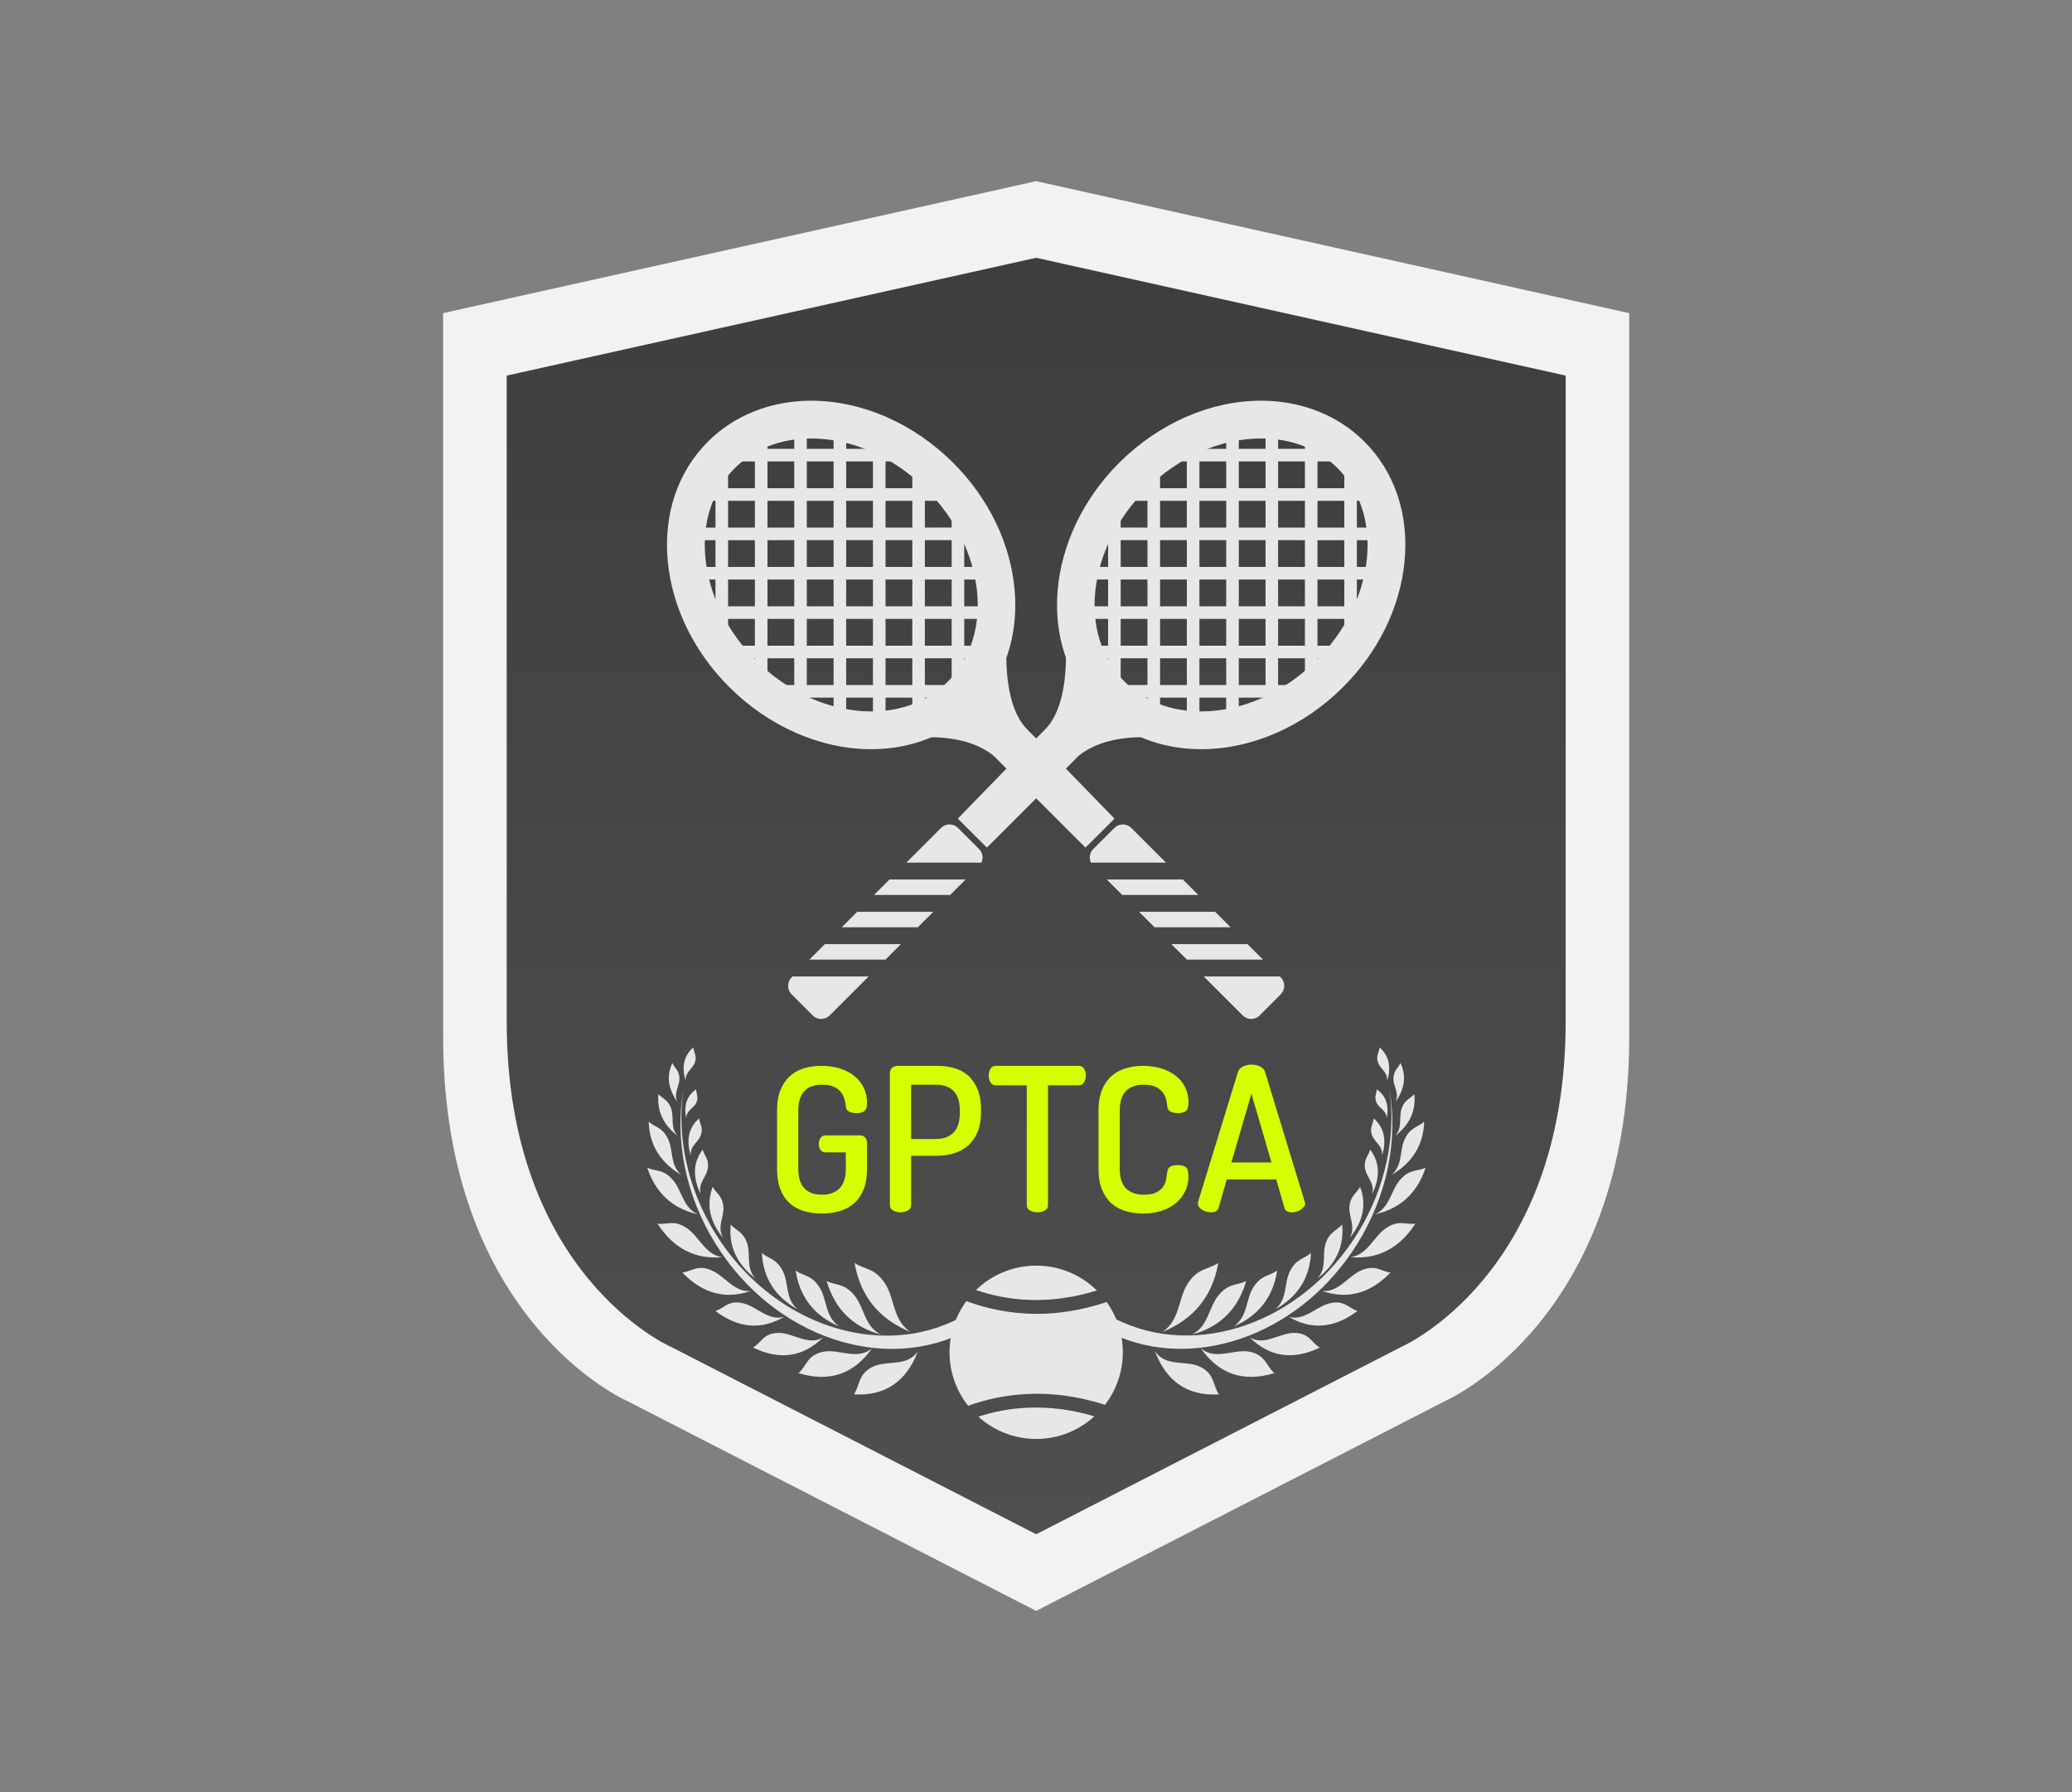 <?xml version="1.0" encoding="UTF-8"?> <svg xmlns="http://www.w3.org/2000/svg" width="1487" height="1286" viewBox="0 0 1487 1286" fill="none"><rect x="0" y="0" width="1487" height="1286" fill="#808080" stroke="none"/> <path d="M743.63 130L318 224.711C318 224.711 318.023 547.571 318.023 744.164C318.023 947.939 450.023 1005.33 450.023 1005.33L743.63 1156L1037.23 1005.33C1037.23 1005.33 1169.24 947.939 1169.24 744.164C1169.24 547.571 1169.26 224.711 1169.26 224.711L743.63 130Z" fill="#F1F2F2"></path> <path fill-rule="evenodd" clip-rule="evenodd" d="M1123.61 733.325L1123.64 269.538L743.641 184.996L363.645 269.538L363.656 733.325C363.656 915.246 481.498 966.5 481.498 966.5L743.641 1101L1005.77 966.5C1005.77 966.5 1123.61 915.246 1123.61 733.325Z" fill="url(#paint0_linear_40_660)"></path> <path d="M607.007 793.768C606.813 791.659 606.38 789.664 605.708 787.794C605.035 785.925 604.055 784.295 602.755 782.904C601.467 781.513 599.791 780.419 597.728 779.598C595.664 778.788 593.054 778.378 589.884 778.378C584.424 778.378 580.229 779.883 577.31 782.904C574.38 785.925 572.921 790.599 572.921 796.926V838.787C572.921 845.114 574.38 849.788 577.31 852.797C580.229 855.83 584.424 857.334 589.884 857.334C595.254 857.334 599.449 855.83 602.47 852.797C605.491 849.788 607.007 845.114 607.007 838.787V826.988H592.472C590.842 826.988 589.622 826.361 588.813 825.118C587.992 823.875 587.582 822.439 587.582 820.797C587.582 819.361 587.992 818.004 588.813 816.705C589.622 815.405 590.842 814.767 592.472 814.767H617.21C618.84 814.767 620.094 815.291 620.949 816.351C621.816 817.4 622.249 818.597 622.249 819.942V838.787C622.249 844.635 621.417 849.594 619.73 853.664C618.054 857.745 615.751 861.051 612.833 863.593C609.903 866.135 606.471 867.982 602.538 869.133C598.617 870.285 594.399 870.855 589.884 870.855C585.29 870.855 581.015 870.285 577.082 869.133C573.161 867.982 569.752 866.135 566.879 863.593C563.995 861.051 561.749 857.745 560.119 853.664C558.489 849.594 557.668 844.635 557.668 838.787V796.926C557.668 791.078 558.512 786.119 560.187 782.049C561.863 777.968 564.143 774.662 567.016 772.119C569.9 769.577 573.252 767.73 577.082 766.579C580.924 765.428 585.051 764.858 589.463 764.858C594.251 764.858 598.662 765.485 602.687 766.727C606.711 767.97 610.165 769.748 613.038 772.051C615.922 774.342 618.168 777.158 619.809 780.464C621.44 783.77 622.249 787.441 622.249 791.465C622.249 794.441 621.599 796.401 620.311 797.359C619.011 798.317 617.119 798.795 614.622 798.795C612.616 798.795 610.86 798.442 609.378 797.724C607.885 797.006 607.098 795.683 607.007 793.768ZM638.642 769.748C638.642 768.403 639.167 767.252 640.227 766.294C641.276 765.336 642.712 764.858 644.536 764.858H672.58C676.992 764.858 681.119 765.405 684.949 766.511C688.791 767.616 692.12 769.44 694.947 771.971C697.774 774.513 700.008 777.808 701.639 781.832C703.269 785.856 704.078 790.747 704.078 796.493V797.644C704.078 803.401 703.246 808.292 701.57 812.316C699.883 816.351 697.592 819.635 694.662 822.165C691.732 824.708 688.312 826.554 684.379 827.706C680.446 828.857 676.228 829.427 671.725 829.427H653.884V864.961C653.884 866.591 653.097 867.834 651.513 868.7C649.928 869.555 648.184 869.988 646.269 869.988C644.354 869.988 642.598 869.555 641.013 868.7C639.429 867.834 638.642 866.591 638.642 864.961V769.748ZM653.884 778.378V817.355H671.725C677.094 817.355 681.29 815.816 684.311 812.749C687.332 809.682 688.836 804.986 688.836 798.659V796.926C688.836 790.599 687.332 785.925 684.311 782.904C681.29 779.883 677.094 778.378 671.725 778.378H653.884ZM774.268 764.858C775.989 764.858 777.266 765.576 778.076 767.012C778.896 768.449 779.307 769.988 779.307 771.618C779.307 773.533 778.874 775.209 778.007 776.657C777.141 778.093 775.898 778.811 774.268 778.811H752.118V864.961C752.118 866.591 751.331 867.834 749.747 868.7C748.162 869.555 746.418 869.988 744.503 869.988C742.576 869.988 740.832 869.555 739.247 868.7C737.663 867.834 736.876 866.591 736.876 864.961V778.811H714.578C712.947 778.811 711.705 778.116 710.838 776.725C709.983 775.334 709.55 773.681 709.55 771.755C709.55 770.136 709.949 768.574 710.77 767.092C711.579 765.599 712.856 764.858 714.578 764.858H774.268ZM837.698 793.768C837.595 792.514 837.356 791.009 836.968 789.242C836.592 787.464 835.828 785.788 834.677 784.203C833.525 782.619 831.872 781.251 829.706 780.099C827.552 778.948 824.61 778.378 820.871 778.378C815.308 778.378 811.033 779.883 808.069 782.904C805.094 785.925 803.612 790.599 803.612 796.926V838.787C803.612 845.114 805.094 849.788 808.069 852.797C811.033 855.83 815.399 857.334 821.156 857.334C824.804 857.334 827.7 856.787 829.854 855.681C832.02 854.576 833.639 853.219 834.745 851.577C835.851 849.947 836.569 848.203 836.9 846.333C837.242 844.464 837.504 842.708 837.698 841.089C837.88 839.163 838.655 837.852 840 837.134C841.334 836.404 843.067 836.051 845.176 836.051C847.855 836.051 849.827 836.575 851.07 837.635C852.312 838.684 852.939 840.793 852.939 843.962C852.939 847.895 852.153 851.509 850.568 854.815C848.984 858.121 846.749 860.982 843.876 863.376C841.004 865.77 837.549 867.617 833.525 868.917C829.501 870.205 825.044 870.855 820.153 870.855C815.832 870.855 811.74 870.285 807.852 869.133C803.965 867.982 800.591 866.135 797.706 863.593C794.834 861.051 792.554 857.745 790.878 853.664C789.202 849.594 788.358 844.635 788.358 838.787V796.926C788.358 791.078 789.202 786.119 790.878 782.049C792.554 777.968 794.856 774.662 797.786 772.119C800.705 769.577 804.113 767.73 808.001 766.579C811.877 765.428 815.981 764.858 820.29 764.858C825.18 764.858 829.638 765.507 833.662 766.796C837.698 768.095 841.152 769.896 844.025 772.188C846.897 774.491 849.109 777.227 850.637 780.396C852.176 783.554 852.939 787.053 852.939 790.884C852.939 794.144 852.312 796.287 851.07 797.291C849.827 798.294 847.901 798.795 845.313 798.795C843.021 798.795 841.197 798.396 839.852 797.576C838.507 796.766 837.789 795.489 837.698 793.768ZM869.184 869.988C868.136 869.988 867.053 869.852 865.958 869.555C864.852 869.27 863.815 868.837 862.857 868.267C861.9 867.697 861.136 867.013 860.555 866.249C859.985 865.485 859.7 864.619 859.7 863.661C859.7 863.091 859.745 862.658 859.836 862.373L888.462 769.167C889.043 767.445 890.24 766.146 892.053 765.291C893.877 764.424 895.895 763.991 898.095 763.991C900.306 763.991 902.336 764.424 904.205 765.291C906.075 766.146 907.306 767.445 907.876 769.167L936.353 862.373C936.547 862.943 936.638 863.376 936.638 863.661C936.638 864.528 936.33 865.337 935.715 866.112C935.088 866.876 934.313 867.549 933.412 868.119C932.5 868.7 931.463 869.156 930.311 869.487C929.16 869.829 928.065 869.988 927.005 869.988C925.763 869.988 924.68 869.749 923.768 869.27C922.856 868.791 922.206 867.982 921.83 866.831L915.936 846.402H880.402L874.508 866.831C874.132 867.982 873.482 868.791 872.57 869.27C871.658 869.749 870.53 869.988 869.184 869.988ZM912.482 834.181L898.095 784.853L883.719 834.181H912.482Z" fill="#D5FF02"></path> <path d="M905.077 314.649C875.779 314.649 845.603 328.033 822.267 351.346C780.087 393.537 773.236 455.325 807.003 489.103C821.025 503.114 840.04 510.524 861.974 510.524C891.272 510.524 921.459 497.152 944.76 473.827C965.531 453.057 978.413 427.008 980.99 400.48C983.475 374.955 976.031 352.087 960.036 336.07C946.003 322.071 927.011 314.649 905.077 314.649ZM861.974 537.633C833.109 537.633 806.786 527.202 787.851 508.267C743.493 463.932 750.356 384.942 803.104 332.182C831.49 303.808 868.643 287.54 905.077 287.54C933.942 287.54 960.23 297.982 979.177 316.918C1001.03 338.749 1011.26 369.369 1007.97 403.102C1004.78 435.865 989.152 467.785 963.935 492.991C935.583 521.365 898.419 537.633 861.974 537.633Z" fill="#E6E7E8"></path> <path d="M687.408 587.457L708.236 608.262L771.403 545.106C771.403 545.106 791.171 519.695 852.902 532.748C785.87 513.699 763.275 443.133 763.275 443.133C763.275 443.133 772.247 501.204 750.017 523.457C727.787 545.664 687.408 587.457 687.408 587.457Z" fill="#E6E7E8"></path> <path d="M580.891 688.603H635.485L646.577 677.522H591.971L580.891 688.603Z" fill="#E6E7E8"></path> <path d="M604.092 665.414H658.675L669.79 654.333H615.161L604.092 665.414Z" fill="#E6E7E8"></path> <path d="M704.324 619.031C705.818 615.827 705.293 611.94 702.66 609.295L687.486 594.144C684.135 590.781 678.708 590.781 675.357 594.144L650.471 619.031H704.324Z" fill="#E6E7E8"></path> <path d="M627.291 642.213H681.908L692.989 631.121H638.372L627.291 642.213Z" fill="#E6E7E8"></path> <path d="M568.777 700.724L568.116 701.396C564.753 704.736 564.753 710.186 568.116 713.537L583.267 728.699C586.607 732.051 592.067 732.051 595.408 728.699L623.395 700.724H568.777Z" fill="#E6E7E8"></path> <path d="M804.271 352.778H795.242V512.937H804.271V352.778Z" fill="#E6E7E8"></path> <path d="M832.536 330.312H823.496V524.831H832.536V330.312Z" fill="#E6E7E8"></path> <path d="M860.781 312.723H851.752V527.122H860.781V312.723Z" fill="#E6E7E8"></path> <path d="M917.246 306.812H908.24V520.47H917.246V306.812Z" fill="#E6E7E8"></path> <path d="M945.512 311.387H936.494V502.759H945.512V311.387Z" fill="#E6E7E8"></path> <path d="M973.779 325.771H964.75V472.819H973.779V325.771Z" fill="#E6E7E8"></path> <path d="M889.035 307.702H880.006V522.364H889.035V307.702Z" fill="#E6E7E8"></path> <path d="M949.077 491.594H788.918V500.623H949.077V491.594Z" fill="#E6E7E8"></path> <path d="M966.926 463.35H772.396V472.378H966.926V463.35Z" fill="#E6E7E8"></path> <path d="M981.208 435.095H766.809V444.124H981.208V435.095Z" fill="#E6E7E8"></path> <path fill-rule="evenodd" clip-rule="evenodd" d="M775.092 378.585L988.751 378.608V387.637L775.092 387.614V378.585Z" fill="#E6E7E8"></path> <path d="M984.085 350.341H792.725V359.381H984.085V350.341Z" fill="#E6E7E8"></path> <path d="M968.185 322.086H821.137V331.126H968.185V322.086Z" fill="#E6E7E8"></path> <path d="M988.004 406.84H773.354V415.869H988.004V406.84Z" fill="#E6E7E8"></path> <path d="M527.214 336.07C511.209 352.087 503.776 374.944 506.272 400.492C508.837 427.008 521.708 453.057 542.467 473.839C565.803 497.141 595.968 510.524 625.266 510.524C647.199 510.524 666.226 503.114 680.236 489.104C714.026 455.326 707.152 393.538 664.96 351.358C641.647 328.022 611.46 314.661 582.174 314.661C560.24 314.661 541.236 322.06 527.214 336.07ZM523.315 492.991C498.099 467.786 482.469 435.866 479.266 403.114C475.994 369.358 486.231 338.749 508.062 316.907C526.998 297.983 553.32 287.552 582.174 287.552C618.608 287.552 655.772 303.82 684.135 332.183C736.883 384.931 743.734 463.933 699.411 508.267C680.464 527.203 654.13 537.634 625.266 537.634C588.831 537.634 551.679 521.366 523.315 492.991Z" fill="#E6E7E8"></path> <path d="M799.822 587.457L779.005 608.262L715.827 545.106C715.827 545.106 696.071 519.695 634.328 532.748C701.372 513.699 723.966 443.133 723.966 443.133C723.966 443.133 714.983 501.204 737.225 523.457C759.443 545.664 799.822 587.457 799.822 587.457Z" fill="#E6E7E8"></path> <path d="M906.362 688.603H851.756L840.664 677.522H895.27L906.362 688.603Z" fill="#E6E7E8"></path> <path d="M883.15 665.414H828.566L817.463 654.333H872.08L883.15 665.414Z" fill="#E6E7E8"></path> <path d="M782.926 619.031C781.433 615.827 781.969 611.94 784.602 609.295L799.776 594.144C803.127 590.781 808.554 590.781 811.894 594.144L836.791 619.031H782.926Z" fill="#E6E7E8"></path> <path d="M859.981 642.213H805.364L794.283 631.121H848.889L859.981 642.213Z" fill="#E6E7E8"></path> <path d="M918.481 700.724L919.154 701.396C922.506 704.736 922.506 710.186 919.154 713.537L903.992 728.699C900.652 732.051 895.191 732.051 891.851 728.699L863.887 700.724H918.481Z" fill="#E6E7E8"></path> <path d="M692.007 352.778H682.979V512.937H692.007V352.778Z" fill="#E6E7E8"></path> <path d="M663.751 330.312H654.723V524.831H663.751V330.312Z" fill="#E6E7E8"></path> <path d="M635.519 312.723H626.49V527.122H635.519V312.723Z" fill="#E6E7E8"></path> <path d="M579.019 306.812H570.002V520.47H579.019V306.812Z" fill="#E6E7E8"></path> <path d="M550.777 311.387H541.748V502.759H550.777V311.387Z" fill="#E6E7E8"></path> <path d="M522.511 325.771H513.471V472.819H522.511V325.771Z" fill="#E6E7E8"></path> <path d="M607.263 307.702H598.234V522.364H607.263V307.702Z" fill="#E6E7E8"></path> <path d="M698.344 491.594H538.186V500.623H698.344V491.594Z" fill="#E6E7E8"></path> <path d="M714.858 463.35H520.328V472.378H714.858V463.35Z" fill="#E6E7E8"></path> <path d="M720.443 435.095H506.055V444.124H720.443V435.095Z" fill="#E6E7E8"></path> <path fill-rule="evenodd" clip-rule="evenodd" d="M712.155 387.614L498.496 387.637L498.484 378.608L712.155 378.585V387.614Z" fill="#E6E7E8"></path> <path d="M694.544 350.341H503.184V359.381H694.544V350.341Z" fill="#E6E7E8"></path> <path d="M666.14 322.086H519.08V331.126H666.14V322.086Z" fill="#E6E7E8"></path> <path d="M713.893 406.84H499.242V415.869H713.893V406.84Z" fill="#E6E7E8"></path> <path fill-rule="evenodd" clip-rule="evenodd" d="M689.885 945.193C631.745 976.577 554.019 950.688 513.413 885.195C492.927 852.135 485.665 815.13 490.43 781.648C484.297 817.205 491.502 857.048 513.47 892.468C555.49 960.229 636.008 986.826 696.006 953.914C693.977 950.984 691.925 948.1 689.885 945.193Z" fill="#E6E7E8"></path> <path fill-rule="evenodd" clip-rule="evenodd" d="M658.76 969.614C650.826 981.379 636.462 975.725 626.122 980.912C615.782 986.087 617.276 993.976 612.818 1000.63C635.254 1001.9 650.541 991.434 658.76 969.614Z" fill="#E6E7E8"></path> <path fill-rule="evenodd" clip-rule="evenodd" d="M625.88 967.466C615.358 976.62 602.203 967.739 590.711 970.054C579.209 972.402 579.004 980.222 573.053 985.387C595.294 992.124 612.873 986.036 625.88 967.466Z" fill="#E6E7E8"></path> <path fill-rule="evenodd" clip-rule="evenodd" d="M590.675 959.809C579.879 966.079 569.22 956.309 558.515 956.503C547.799 956.731 546.511 963.457 540.412 967.014C559.598 976.339 576.334 973.831 590.675 959.809Z" fill="#E6E7E8"></path> <path fill-rule="evenodd" clip-rule="evenodd" d="M562.788 944.925C551.297 948.311 542.918 937.184 532.647 935.087C522.364 933.012 519.867 938.837 513.381 940.753C529.968 953.281 546.452 954.569 562.788 944.925Z" fill="#E6E7E8"></path> <path fill-rule="evenodd" clip-rule="evenodd" d="M538.722 926.436C526.604 927.53 520.026 915.275 509.994 911.342C499.985 907.398 496.531 912.528 489.668 913.155C504.283 928.328 520.687 932.649 538.722 926.436Z" fill="#E6E7E8"></path> <path fill-rule="evenodd" clip-rule="evenodd" d="M518.335 902.178C505.931 900.377 501.862 887.21 492.616 881.123C483.394 875.046 478.834 879.105 471.834 878.09C483.371 895.897 498.932 903.854 518.335 902.178Z" fill="#E6E7E8"></path> <path fill-rule="evenodd" clip-rule="evenodd" d="M500.736 871.393C489.917 866.365 489.518 854.156 482.655 846.449C475.77 838.709 470.617 840.829 464.529 838.002C470.56 856.231 482.724 867.311 500.736 871.393Z" fill="#E6E7E8"></path> <path fill-rule="evenodd" clip-rule="evenodd" d="M488.903 843.106C480.592 835.742 483.465 825.63 479.384 817.251C475.337 808.861 470.195 809.043 465.51 804.894C466.057 821.629 473.934 834.328 488.903 843.106Z" fill="#E6E7E8"></path> <path fill-rule="evenodd" clip-rule="evenodd" d="M486.258 815.069C480.797 808.879 483.909 801.936 481.686 795.495C479.463 789.043 475.621 788.609 472.555 785.121C471.346 797.171 475.986 807.146 486.258 815.069Z" fill="#E6E7E8"></path> <path fill-rule="evenodd" clip-rule="evenodd" d="M486.169 790.798C483.16 784.197 487.754 779.683 487.594 773.88C487.446 768.078 484.243 766.539 482.533 762.822C478.189 771.988 479.466 781.336 486.169 790.798Z" fill="#E6E7E8"></path> <path fill-rule="evenodd" clip-rule="evenodd" d="M653.449 955.846C640.453 947.182 642.357 931.963 635.027 920.837C627.663 909.722 620.595 911.181 613.287 906.302C617.448 930.242 630.969 946.726 653.449 955.846Z" fill="#E6E7E8"></path> <path fill-rule="evenodd" clip-rule="evenodd" d="M632.054 957.645C620.289 951.626 620.3 938.174 613.004 929.373C605.697 920.572 599.906 922.659 593.248 919.25C599.199 939.565 612.229 952.31 632.054 957.645Z" fill="#E6E7E8"></path> <path fill-rule="evenodd" clip-rule="evenodd" d="M602.172 951.85C591.992 944.725 593.759 932.709 588.093 923.76C582.439 914.822 576.762 915.837 571.027 911.824C573.946 930.874 584.422 944.177 602.172 951.85Z" fill="#E6E7E8"></path> <path fill-rule="evenodd" clip-rule="evenodd" d="M572.385 939.625C563.413 931.907 566.286 920.997 561.794 912.116C557.314 903.213 551.842 903.521 546.758 899.166C547.67 917.075 556.3 930.55 572.385 939.625Z" fill="#E6E7E8"></path> <path fill-rule="evenodd" clip-rule="evenodd" d="M542.018 917.338C534.996 909.369 539.009 900.431 536.159 892.109C533.309 883.787 528.361 883.229 524.405 878.737C522.832 894.253 528.783 907.123 542.018 917.338Z" fill="#E6E7E8"></path> <path fill-rule="evenodd" clip-rule="evenodd" d="M518.895 888.313C514.346 879.911 519.887 873.413 519.134 865.753C518.371 858.092 514.061 856.416 511.496 851.662C506.72 864.271 509.262 876.503 518.895 888.313Z" fill="#E6E7E8"></path> <path fill-rule="evenodd" clip-rule="evenodd" d="M502.913 856.954C500.701 848.917 506.983 844.939 507.974 838.429C508.966 831.954 505.535 829.503 504.281 824.966C497.338 834.188 496.939 844.882 502.913 856.954Z" fill="#E6E7E8"></path> <path fill-rule="evenodd" clip-rule="evenodd" d="M495.764 829.334C495.012 822.175 501.156 819.872 502.992 814.537C504.839 809.225 502.171 806.591 501.726 802.556C494.225 809.168 492.299 818.128 495.764 829.334Z" fill="#E6E7E8"></path> <path fill-rule="evenodd" clip-rule="evenodd" d="M492.48 802.577C492.445 796.786 497.701 795.509 499.662 791.417C501.634 787.324 499.627 784.964 499.616 781.692C492.89 786.298 490.553 793.275 492.48 802.577Z" fill="#E6E7E8"></path> <path fill-rule="evenodd" clip-rule="evenodd" d="M492.136 775.825C491.452 769.361 497.015 767.275 498.668 762.475C500.344 757.664 497.915 755.282 497.528 751.634C490.745 757.607 488.989 765.713 492.136 775.825Z" fill="#E6E7E8"></path> <path d="M787.188 926.047C775.971 915.034 760.603 908.229 743.652 908.229C726.859 908.229 711.64 914.909 700.457 925.728C721.718 933.069 751.426 937.173 787.188 926.047Z" fill="#E6E7E8"></path> <path d="M793.002 1008.12C801.005 997.654 805.815 984.601 805.815 970.408C805.815 956.967 801.506 944.541 794.244 934.361C776.21 940.357 759.429 942.831 744.301 942.831C724.362 942.831 707.194 938.773 693.514 933.688C685.967 943.983 681.441 956.648 681.441 970.408C681.441 984.92 686.457 998.235 694.779 1008.81C718.583 1000.23 752.475 994.986 793.002 1008.12Z" fill="#E6E7E8"></path> <path d="M702.127 1016.64C713.139 1026.53 727.674 1032.61 743.646 1032.61C759.743 1032.61 774.369 1026.42 785.415 1016.39C751.386 1006.22 722.909 1009.78 702.127 1016.64Z" fill="#E6E7E8"></path> <path fill-rule="evenodd" clip-rule="evenodd" d="M997.183 781.637C1001.94 815.13 994.675 852.146 974.189 885.194C934.175 949.707 858.228 975.653 800.385 946.435C800.419 946.629 800.442 946.811 800.476 946.982C800.51 947.108 800.579 947.233 800.613 947.37C801.263 949.65 801.867 951.953 802.425 954.278C803.406 955.988 803.987 957.801 804.17 959.762C862.424 982.949 934.973 955.612 974.144 892.479C996.1 857.059 1003.3 817.205 997.183 781.637Z" fill="#E6E7E8"></path> <path fill-rule="evenodd" clip-rule="evenodd" d="M828.84 969.614C836.774 981.379 851.138 975.725 861.467 980.912C871.806 986.087 870.313 993.976 874.782 1000.63C852.335 1001.9 837.059 991.434 828.84 969.614Z" fill="#E6E7E8"></path> <path fill-rule="evenodd" clip-rule="evenodd" d="M861.705 967.466C872.227 976.62 885.394 967.739 896.885 970.054C908.377 972.402 908.582 980.222 914.544 985.387C892.291 992.124 874.712 986.036 861.705 967.466Z" fill="#E6E7E8"></path> <path fill-rule="evenodd" clip-rule="evenodd" d="M896.928 959.809C907.724 966.079 918.383 956.309 929.087 956.503C939.792 956.731 941.08 963.457 947.179 967.014C928.004 976.339 911.269 973.831 896.928 959.809Z" fill="#E6E7E8"></path> <path fill-rule="evenodd" clip-rule="evenodd" d="M924.805 944.925C936.307 948.311 944.675 937.184 954.946 935.087C965.241 933.012 967.726 938.837 974.212 940.753C957.625 953.281 941.141 954.569 924.805 944.925Z" fill="#E6E7E8"></path> <path fill-rule="evenodd" clip-rule="evenodd" d="M948.875 926.436C960.993 927.53 967.571 915.275 977.603 911.342C987.612 907.398 991.066 912.528 997.929 913.155C983.326 928.328 966.91 932.649 948.875 926.436Z" fill="#E6E7E8"></path> <path fill-rule="evenodd" clip-rule="evenodd" d="M969.27 902.178C981.684 900.377 985.743 887.21 994.988 881.123C1004.21 875.046 1008.78 879.105 1015.77 878.09C1004.23 895.897 988.672 903.854 969.27 902.178Z" fill="#E6E7E8"></path> <path fill-rule="evenodd" clip-rule="evenodd" d="M986.881 871.393C997.699 866.365 998.098 854.156 1004.96 846.449C1011.85 838.709 1017 840.829 1023.1 838.002C1017.07 856.231 1004.9 867.311 986.881 871.393Z" fill="#E6E7E8"></path> <path fill-rule="evenodd" clip-rule="evenodd" d="M998.705 843.106C1007.03 835.742 1004.14 825.63 1008.22 817.251C1012.27 808.861 1017.4 809.043 1022.1 804.894C1021.55 821.629 1013.67 834.328 998.705 843.106Z" fill="#E6E7E8"></path> <path fill-rule="evenodd" clip-rule="evenodd" d="M1001.33 815.069C1006.79 808.879 1003.68 801.936 1005.9 795.495C1008.14 789.043 1011.97 788.609 1015.03 785.121C1016.24 797.171 1011.6 807.146 1001.33 815.069Z" fill="#E6E7E8"></path> <path fill-rule="evenodd" clip-rule="evenodd" d="M1001.45 790.798C1004.46 784.197 999.862 779.683 1000.02 773.88C1000.18 768.078 1003.37 766.539 1005.08 762.822C1009.43 771.988 1008.16 781.336 1001.45 790.798Z" fill="#E6E7E8"></path> <path fill-rule="evenodd" clip-rule="evenodd" d="M834.162 955.846C847.147 947.182 845.243 931.963 852.585 920.837C859.938 909.722 867.005 911.181 874.324 906.302C870.163 930.242 856.643 946.726 834.162 955.846Z" fill="#E6E7E8"></path> <path fill-rule="evenodd" clip-rule="evenodd" d="M855.559 957.645C867.335 951.626 867.323 938.174 874.608 929.373C881.915 920.572 887.718 922.659 894.376 919.25C888.413 939.565 875.395 952.31 855.559 957.645Z" fill="#E6E7E8"></path> <path fill-rule="evenodd" clip-rule="evenodd" d="M885.439 951.85C895.62 944.725 893.841 932.709 899.496 923.76C905.173 914.822 910.85 915.837 916.573 911.824C913.654 930.874 903.178 944.177 885.439 951.85Z" fill="#E6E7E8"></path> <path fill-rule="evenodd" clip-rule="evenodd" d="M915.23 939.625C924.191 931.907 921.329 920.997 925.821 912.116C930.313 903.213 935.785 903.521 940.846 899.166C939.957 917.075 931.327 930.55 915.23 939.625Z" fill="#E6E7E8"></path> <path fill-rule="evenodd" clip-rule="evenodd" d="M945.578 917.338C952.601 909.369 948.588 900.431 951.426 892.109C954.288 883.787 959.235 883.229 963.191 878.737C964.753 894.253 958.814 907.123 945.578 917.338Z" fill="#E6E7E8"></path> <path fill-rule="evenodd" clip-rule="evenodd" d="M968.678 888.313C973.238 879.911 967.698 873.413 968.45 865.753C969.226 858.092 973.523 856.416 976.088 851.662C980.865 864.271 978.323 876.503 968.678 888.313Z" fill="#E6E7E8"></path> <path fill-rule="evenodd" clip-rule="evenodd" d="M984.696 856.954C986.907 848.917 980.626 844.939 979.623 838.429C978.631 831.954 982.062 829.503 983.328 824.966C990.259 834.188 990.647 844.882 984.696 856.954Z" fill="#E6E7E8"></path> <path fill-rule="evenodd" clip-rule="evenodd" d="M991.836 829.334C992.589 822.175 986.467 819.872 984.609 814.537C982.762 809.225 985.43 806.591 985.874 802.556C993.375 809.168 995.302 818.128 991.836 829.334Z" fill="#E6E7E8"></path> <path fill-rule="evenodd" clip-rule="evenodd" d="M995.134 802.577C995.157 796.786 989.901 795.509 987.952 791.417C985.98 787.324 987.975 784.964 987.997 781.692C994.712 786.298 997.049 793.275 995.134 802.577Z" fill="#E6E7E8"></path> <path fill-rule="evenodd" clip-rule="evenodd" d="M995.462 775.825C996.146 769.361 990.583 767.275 988.942 762.475C987.254 757.664 989.683 755.282 990.07 751.634C996.853 757.607 998.62 765.713 995.462 775.825Z" fill="#E6E7E8"></path> <defs> <linearGradient id="paint0_linear_40_660" x1="1123.63" y1="1101" x2="1123.63" y2="184.999" gradientUnits="userSpaceOnUse"> <stop stop-color="#4F4F4F"></stop> <stop offset="1" stop-color="#3E3E3E"></stop> </linearGradient> </defs> </svg> 